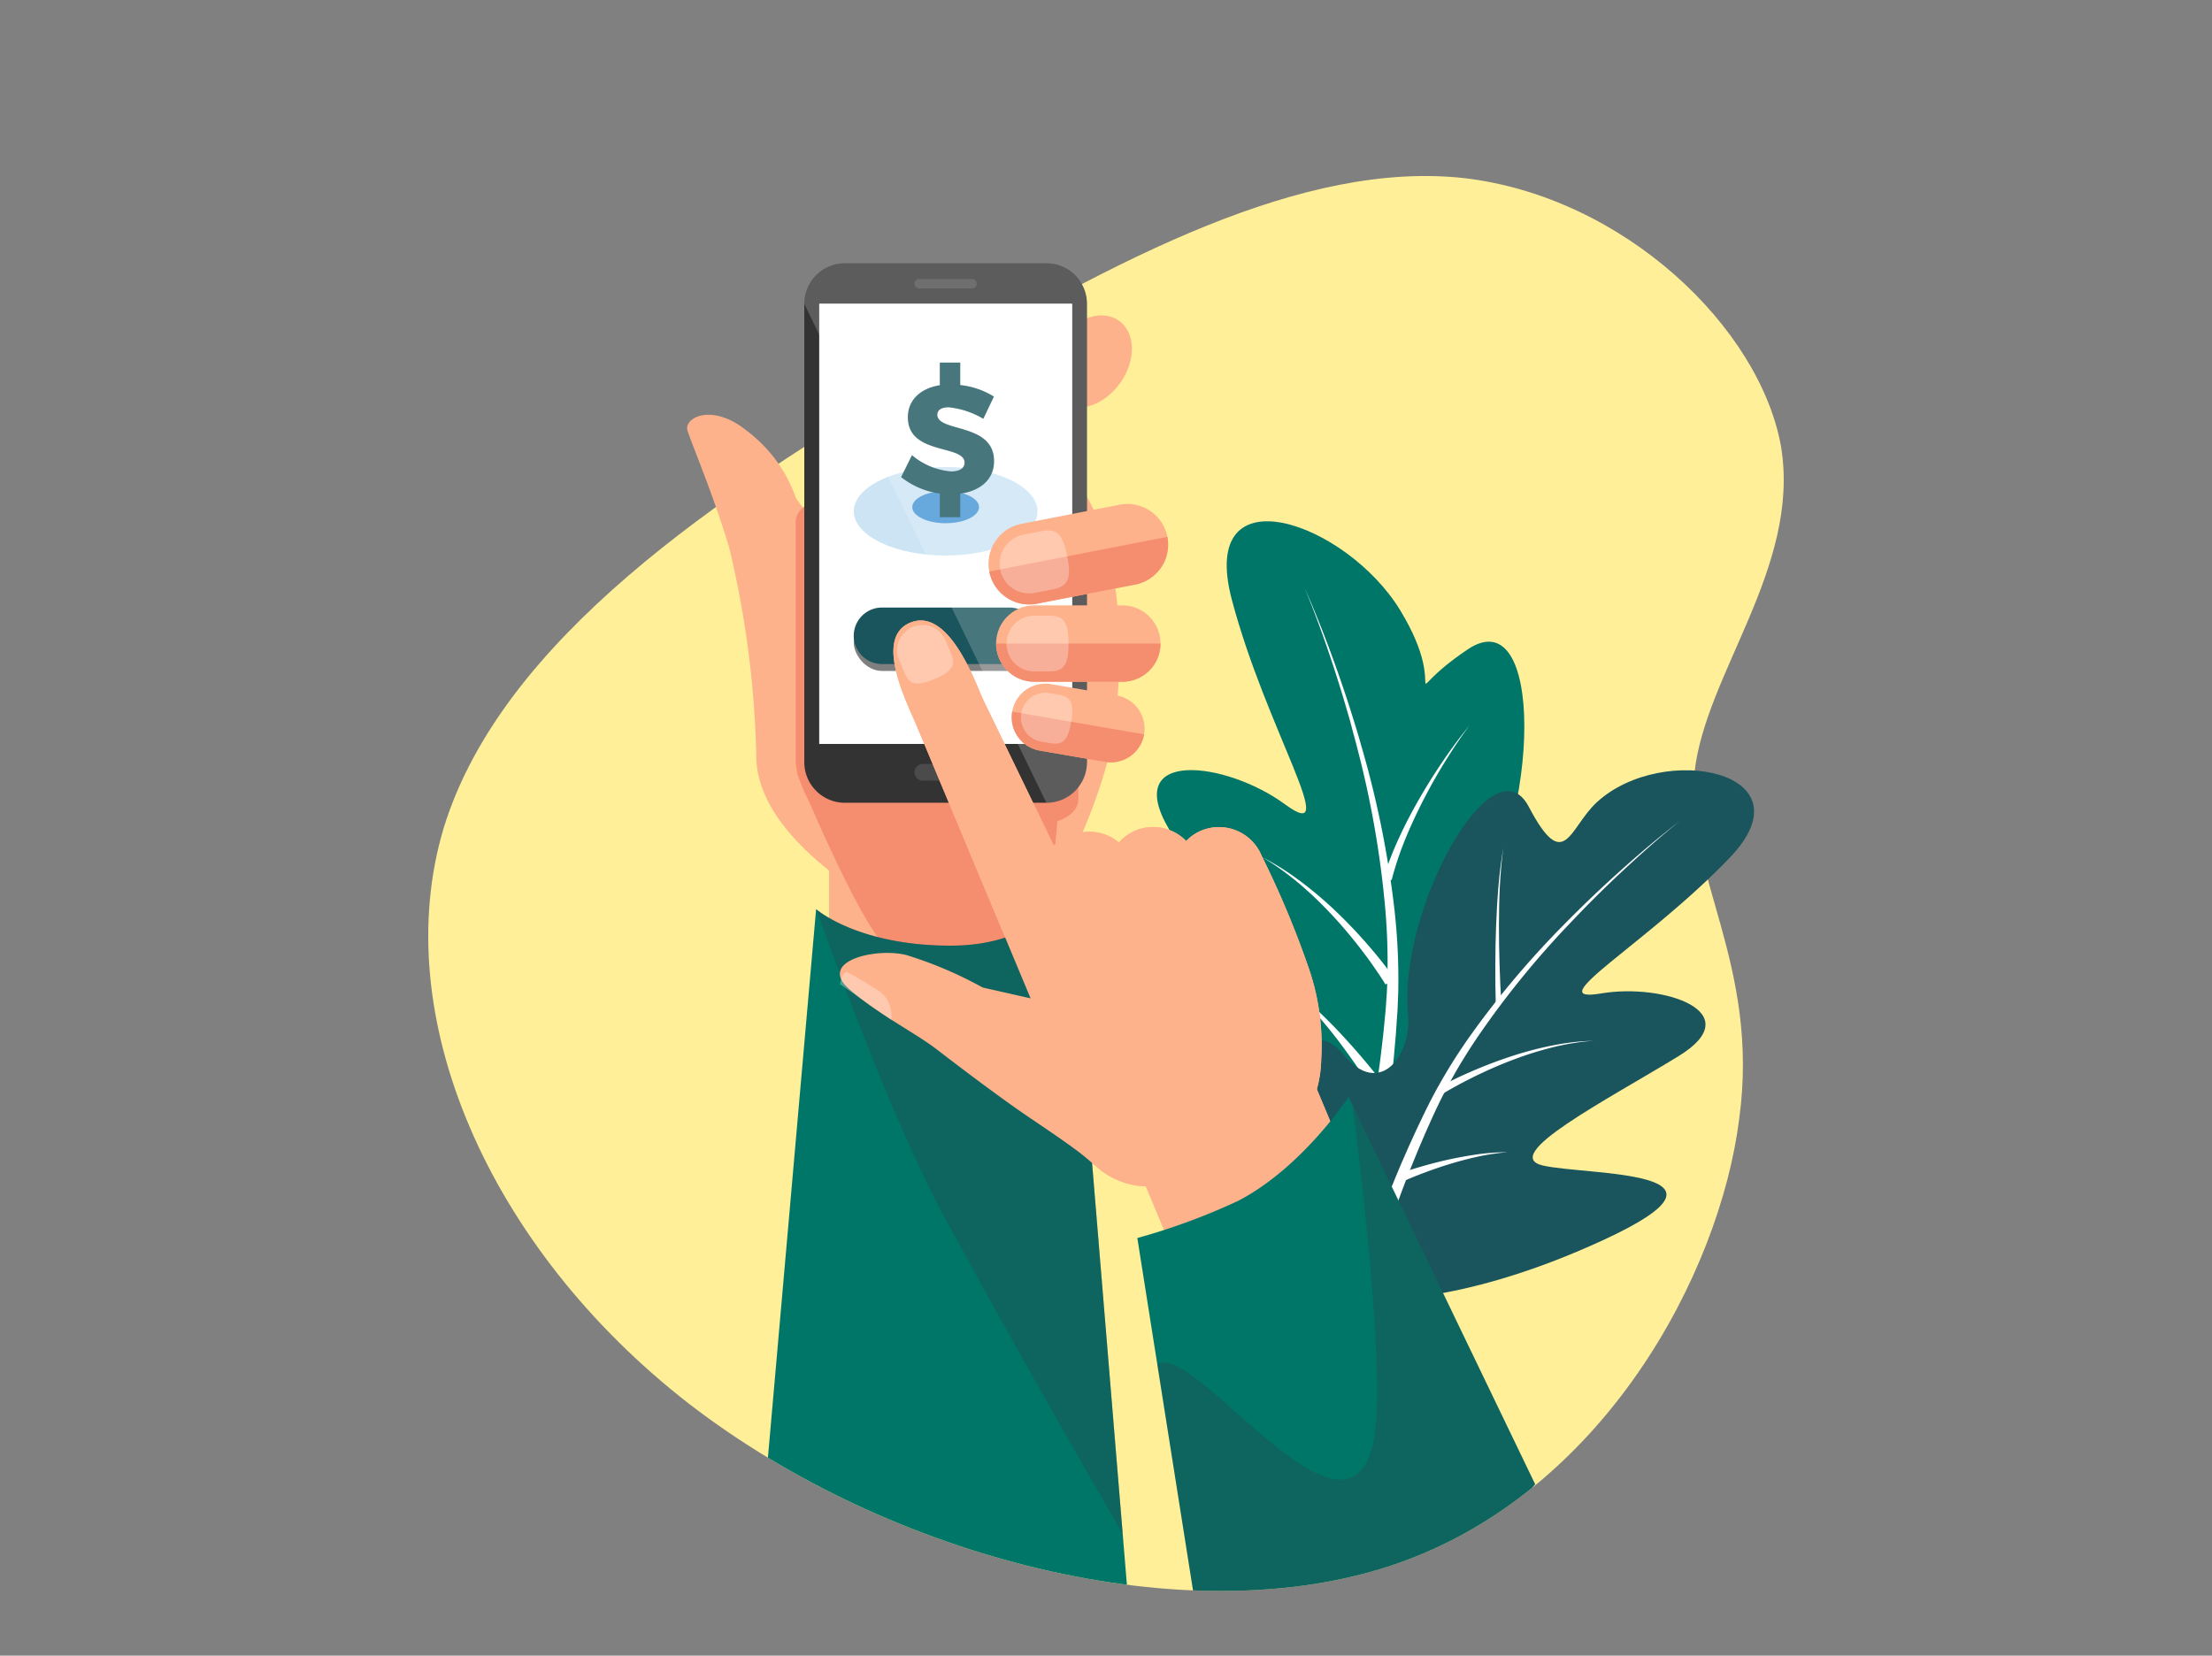 <svg xmlns="http://www.w3.org/2000/svg" xmlns:xlink="http://www.w3.org/1999/xlink" width="183" height="137" viewBox="0 0 183 137"><rect x="0" y="0" width="183" height="137" fill="#808080" stroke="none"/><defs><style>.a{fill:#225ec4;}.b{fill:#ffef98;}.c{fill:none;opacity:0.376;}.d{fill:#007668;}.e,.n,.o{fill:#fff;}.f{fill:#1a545d;}.g{fill:#feb28b;}.h{fill:#f58d6f;}.i{fill:#333;}.j{fill:#4c4b4b;}.k{opacity:0.5;}.l{fill:#7cb8e1;opacity:0.39;}.m{fill:#4192d4;}.n{opacity:0.2;}.o{opacity:0.3;}.p{clip-path:url(#a);}.q{fill:#610024;opacity:0.15;}.r{clip-path:url(#b);}.s{clip-path:url(#d);}</style><clipPath id="a"><path class="a" d="M1734.687,1114.52s3.428,3.023,11.127,3.023,9.82-4.842,9.82-4.842l4.916,59.552a95.808,95.808,0,0,1-15.357.1c-7.952-.524-14.555-11.723-14.555-11.723Z" transform="translate(-1730.637 -1112.701)"/></clipPath><clipPath id="b"><path class="b" d="M41.179-29.344c1.609,9.969-6.311,18.777-7.177,27s5.445,15.777,3.712,28.553C36.105,39.086,26.453,57.186,9.252,63.09s-41.827-.484-58.409-13.26c-16.582-12.873-25-32.134-20.295-47.717,4.826-15.583,22.77-27.488,39.352-37.361S1.7-53.058,14.945-51.606C28.186-50.057,39.447-39.217,41.179-29.344Z" transform="translate(70.746 51.778)"/></clipPath><clipPath id="d"><path class="a" d="M2090.723,1306.9s-3.815,5.84-9.134,8.6a52.984,52.984,0,0,1-8.34,3.074l4.916,31.108s4.572.822,12.773-.758,15.223-9.974,15.223-9.974Z" transform="translate(-2073.249 -1306.902)"/></clipPath></defs><g transform="translate(-1105.57 -2659.787)"><rect class="c" width="183" height="137" transform="translate(1105.57 2659.787)"/><path class="b" d="M41.179-29.344c1.609,9.969-6.311,18.777-7.177,27s5.445,15.777,3.712,28.553C36.105,39.086,26.453,57.186,9.252,63.09s-41.827-.484-58.409-13.26c-16.582-12.873-25-32.134-20.295-47.717,4.826-15.583,22.77-27.488,39.352-37.361S1.7-53.058,14.945-51.606C28.186-50.057,39.447-39.217,41.179-29.344Z" transform="translate(1211.746 2726.13)"/><g transform="translate(1196.517 2702.922)"><g transform="translate(0)"><path class="d" d="M2222.463,930.333c5.7.384,11.417-4.041,14.359-10.088s3.945-12.071-1.158-9.907-5.656-2.776-3.483-6.122c5.9-9.074,6.087-26.976-.24-22.693s-1.113,4.071-5.559-3.242-16.787-11.678-13.936-.889,9.223,20.484,4.394,16.933-13.552-4.652-9.588,2.066,10.46,15.961,6.222,14.958-18.258-8.655-8.748,3.709S2222.463,930.333,2222.463,930.333Z" transform="translate(-2201.484 -870.909)"/><g transform="translate(13.459 5.497)"><g transform="translate(3.515)"><path class="e" d="M2368.716,932.4c.48,1.064.923,2.142,1.352,3.223s.837,2.17,1.226,3.263.767,2.191,1.118,3.294c.181.551.347,1.1.521,1.657s.335,1.108.489,1.665a81.146,81.146,0,0,1,2.74,13.555,51.955,51.955,0,0,1,.308,6.906l-.036.866c-.011.289-.021.578-.045.864l-.119,1.721-.151,1.719c-.05.573-.119,1.145-.177,1.718q-.382,3.433-.985,6.847c-.207,1.137-.423,2.273-.673,3.4-.06.283-.125.566-.19.849s-.131.565-.2.848c-.137.567-.278,1.124-.442,1.7l-1.461-.349c.166-.53.324-1.088.473-1.638.075-.276.149-.552.219-.83s.144-.554.21-.832c.277-1.111.522-2.229.757-3.349q.693-3.363,1.163-6.761c.073-.566.158-1.132.223-1.7l.2-1.7.166-1.705c.031-.285.048-.568.067-.851l.059-.85a51.174,51.174,0,0,0-.117-6.822,80.407,80.407,0,0,0-2.354-13.532c-.138-.559-.3-1.114-.442-1.671s-.308-1.111-.473-1.664c-.321-1.109-.668-2.211-1.026-3.311s-.738-2.195-1.135-3.285S2369.167,933.473,2368.716,932.4Z" transform="translate(-2368.716 -932.399)"/></g><g transform="translate(10.046 11.414)"><path class="e" d="M2433.057,1072.725a26.669,26.669,0,0,1,1.3-3.368c.5-1.1,1.067-2.169,1.671-3.221s1.251-2.084,1.938-3.094,1.413-2,2.2-2.951c-.734.982-1.408,2-2.043,3.027s-1.226,2.083-1.774,3.151-1.052,2.152-1.5,3.252a25.849,25.849,0,0,0-1.113,3.349Z" transform="translate(-2433.057 -1060.091)"/></g><g transform="translate(8.997 42.002)"><path class="e" d="M2422.727,1406.62c.051-.049.093-.085.137-.125s.089-.076.133-.113c.088-.075.177-.146.266-.217.177-.144.362-.276.545-.41.372-.261.749-.513,1.14-.745.2-.116.389-.235.591-.341l.3-.164c.1-.055.2-.109.3-.158l.614-.3.627-.278a20.522,20.522,0,0,1,2.593-.911c.438-.135.89-.227,1.337-.332.222-.057.451-.088.677-.13l.678-.119-.66.181c-.219.063-.44.114-.654.191-.429.145-.861.277-1.275.449a19.542,19.542,0,0,0-2.415,1.12l-.572.323-.554.346c-.093.056-.183.117-.271.178l-.267.182c-.18.119-.35.25-.522.377-.344.254-.671.525-.988.8-.154.141-.312.28-.457.425-.074.072-.147.144-.216.217-.035.036-.072.073-.1.109s-.069.075-.092.1Z" transform="translate(-2422.727 -1402.273)"/></g><g transform="translate(2.373 33.101)"><path class="e" d="M2364.666,1311.86c-.487-.81-1.018-1.623-1.56-2.419s-1.112-1.584-1.7-2.359-1.211-1.529-1.857-2.269a29.167,29.167,0,0,0-2.083-2.119c.806.612,1.569,1.27,2.3,1.953s1.427,1.4,2.1,2.13,1.327,1.478,1.959,2.239,1.246,1.529,1.839,2.33Z" transform="translate(-2357.466 -1302.694)"/></g><g transform="translate(0 22.286)"><path class="e" d="M2344.3,1192.26c-.3-.5-.644-1-.989-1.5s-.706-.982-1.077-1.464c-.742-.963-1.53-1.9-2.371-2.8a31.2,31.2,0,0,0-2.691-2.573c-.477-.405-.977-.79-1.489-1.163s-1.051-.717-1.6-1.046c.572.3,1.132.62,1.673.964s1.066.709,1.574,1.092a32.3,32.3,0,0,1,2.886,2.455c.909.866,1.769,1.773,2.586,2.71q.612.7,1.191,1.43c.386.487.758.972,1.119,1.489Z" transform="translate(-2334.086 -1181.717)"/></g></g></g><g transform="translate(15.04 20.606)"><path class="f" d="M2356.272,1145.2c-4.5-1.857-6.95-7.389-6.58-13.106s2.211-10.685,5.163-7.11,5.625.015,5.3-3.349c-.841-8.63,7.018-22.849,9.988-17.2s3.331,1.749,5.635-.371c5.462-5.025,17.833-2.559,11,4.584s-15.876,12.123-10.662,11.241,12.332,1.573,6.41,5.194-14.863,8.21-11.2,9.046,17.647.3,5.061,6.129S2356.272,1145.2,2356.272,1145.2Z" transform="translate(-2349.656 -1101.423)"/><g transform="translate(3.038 4.209)"><g transform="translate(3.008)"><path class="e" d="M2436.136,1148.508c-1.63,1.314-3.188,2.7-4.7,4.109s-2.982,2.869-4.392,4.365a74.159,74.159,0,0,0-7.673,9.468,44.941,44.941,0,0,0-3.018,5.155c-.439.882-.837,1.789-1.241,2.691l-.583,1.361-.559,1.368q-1.1,2.743-2.018,5.535c-.3.932-.595,1.864-.86,2.8-.134.469-.265.939-.387,1.409s-.242.945-.344,1.406l-1.142-.2c.121-.492.252-.963.389-1.441s.28-.949.428-1.421c.292-.945.614-1.881.94-2.816q1-2.8,2.173-5.541l.6-1.367.621-1.359c.429-.9.851-1.8,1.321-2.693a45.847,45.847,0,0,1,3.184-5.157,75.18,75.18,0,0,1,7.95-9.369c1.45-1.472,2.958-2.9,4.508-4.287S2434.473,1149.79,2436.136,1148.508Z" transform="translate(-2409.216 -1148.508)"/></g><g transform="translate(0 24.619)"><path class="e" d="M2384.383,1432.742c-.115-.38-.253-.777-.4-1.162-.071-.194-.149-.387-.223-.58l-.237-.577q-.486-1.151-1.078-2.267a24.072,24.072,0,0,0-1.3-2.181l-.363-.528c-.124-.174-.257-.344-.385-.516l-.194-.258c-.067-.084-.138-.166-.207-.25l-.417-.5.462.468c.077.078.156.155.23.235l.219.243c.145.163.294.324.436.489l.414.5a25.186,25.186,0,0,1,1.518,2.1q.7,1.085,1.309,2.218l.3.569c.094.192.192.382.282.575.185.387.36.77.525,1.177Z" transform="translate(-2379.583 -1423.923)"/></g><g transform="translate(6.608 27.393)"><path class="e" d="M2444.691,1456.757c.742-.263,1.476-.488,2.224-.7s1.5-.4,2.261-.56,1.53-.293,2.3-.4a20.03,20.03,0,0,1,2.33-.154,19.728,19.728,0,0,0-2.292.33q-1.128.241-2.226.565t-2.163.72c-.708.261-1.417.542-2.091.844Z" transform="translate(-2444.691 -1454.948)"/></g><g transform="translate(9.917 18.174)"><path class="e" d="M2477.285,1355.707c.5-.274,1-.522,1.5-.765s1.018-.472,1.535-.692c1.034-.441,2.091-.839,3.168-1.187a29.088,29.088,0,0,1,3.3-.862c.559-.11,1.124-.2,1.69-.266s1.138-.1,1.708-.118q-.853.06-1.694.194c-.559.094-1.114.2-1.662.339a28.613,28.613,0,0,0-3.209,1c-1.044.391-2.063.831-3.057,1.311q-.745.36-1.471.748c-.481.259-.963.53-1.416.808Z" transform="translate(-2477.285 -1351.818)"/></g></g><g transform="translate(17.722 6.427)"><path class="e" d="M2524.924,1173.321c-.153,1.067-.234,2.139-.291,3.212s-.069,2.147-.074,3.22.019,2.147.051,3.22.081,2.147.149,3.216l-.465.018c-.03-1.079-.038-2.154-.034-3.23s.023-2.152.065-3.228.1-2.15.191-3.223S2524.733,1174.383,2524.924,1173.321Z" transform="translate(-2524.26 -1173.321)"/></g></g></g><g transform="translate(1162.418 2681.574)"><path class="g" d="M1996.132,583.9c1.378,1,1.406,3.312.061,5.17s-3.552,2.558-4.93,1.561-1.406-3.312-.061-5.171S1994.754,582.905,1996.132,583.9Z" transform="translate(-1960.389 -579.134)"/><path class="g" d="M1689.669,682.217s4.3,6.613,2.057,20.255c-.7,4.244-4.8,14.182-7.066,14.182s-11.5.1-15.028-2.521c-3.318-2.464-7.323-6.094-7.323-10.556a80.816,80.816,0,0,0-2.252-17.229c-1.268-4.2-2.749-7.679-3.423-9.579-.534-1.505,4.075-3.315,8.05,4.026,1.633,3.016,3.95,5.737,9.035,5.439S1689.669,682.217,1689.669,682.217Z" transform="translate(-1656.593 -662.875)"/><rect class="g" width="18.299" height="11.893" transform="translate(11.741 48.608)"/><path class="h" d="M1757.914,936.525s5.166,12.559,7.513,14.576,6.7,3.36,6.7,3.36l6.006,1.894,2.279-26.692Z" transform="translate(-1748.857 -894.401)"/><path class="g" d="M1712.334,690.7l1.985,16.062s3.116-6.084,2.164-10.12A11.741,11.741,0,0,0,1712.334,690.7Z" transform="translate(-1707.351 -676.801)"/><g transform="translate(8.981)"><path class="h" d="M1757.064,773.51c0,1.122,1.5,5.133,3.355,5.133h16.672c1.85,0,3.355-.913,3.355-2.034V753.6c0-1.122-1.506-2.035-3.355-2.035h-16.672c-1.85,0-3.355.913-3.355,2.035Z" transform="translate(-1757.064 -732.224)"/><path class="i" d="M1785.075,579.83a3.358,3.358,0,0,0,3.354-3.355V538.544a3.357,3.357,0,0,0-3.354-3.355H1768.4a3.358,3.358,0,0,0-3.355,3.355v37.931a3.358,3.358,0,0,0,3.355,3.355Z" transform="translate(-1764.334 -535.189)"/><rect class="e" width="20.912" height="36.41" transform="translate(1.949 3.354)"/><path class="j" d="M1867.03,550.1a.392.392,0,0,0,.392.394h4.365a.393.393,0,0,0,.394-.394h0a.392.392,0,0,0-.394-.392h-4.365a.392.392,0,0,0-.392.392Z" transform="translate(-1857.2 -548.407)"/><path class="j" d="M1867.03,999.4a.689.689,0,0,1,.689-.69h3.771a.69.69,0,0,1,.69.69h0a.69.69,0,0,1-.69.69h-3.771a.69.69,0,0,1-.689-.69Z" transform="translate(-1857.2 -957.28)"/><g transform="translate(1.949 3.354)"><rect class="e" width="20.912" height="36.41"/><rect class="k" width="15.205" height="4.675" rx="2.338" transform="translate(2.854 25.703)"/><path class="f" d="M1813.123,853.857h10.529a2.337,2.337,0,0,1,2.338,2.338h0a2.337,2.337,0,0,1-2.338,2.338h-10.529a2.338,2.338,0,0,1-2.338-2.338h0A2.338,2.338,0,0,1,1813.123,853.857Z" transform="translate(-1807.932 -828.726)"/><path class="l" d="M1825.99,727.462c0-2.022-3.4-3.661-7.6-3.661s-7.6,1.639-7.6,3.661,3.4,3.661,7.6,3.661S1825.99,729.484,1825.99,727.462Z" transform="translate(-1807.932 -710.295)"/><path class="m" d="M1870.456,747.371c0-.735-1.237-1.33-2.762-1.33s-2.762.6-2.762,1.33,1.237,1.33,2.762,1.33S1870.456,748.106,1870.456,747.371Z" transform="translate(-1857.237 -730.547)"/><path class="f" d="M7.951,9.537c0-3.205-4.693-2.366-4.693-3.841,0-.407.369-.61.928-.61a6.932,6.932,0,0,1,2.874.954l.878-1.844a6.585,6.585,0,0,0-2.785-.954V1.384H3.461v1.87C1.833,3.521.816,4.5.816,5.912c0,3.154,4.693,2.238,4.693,3.752,0,.471-.432.725-1.119.725A5.692,5.692,0,0,1,1.159,9.041l-.9,1.819A6.571,6.571,0,0,0,3.461,12.22v1.959H5.153V12.233C6.755,12.017,7.951,11.1,7.951,9.537Z" transform="translate(6.512 3.478)"/></g><path class="n" d="M1768.4,535.189a3.358,3.358,0,0,0-3.354,3.355l20.026,41.285a3.358,3.358,0,0,0,3.355-3.355V538.544a3.358,3.358,0,0,0-3.355-3.355Z" transform="translate(-1764.336 -535.189)"/></g><g transform="translate(24.933 19.913)"><g transform="translate(1.918 14.869)"><path class="g" d="M1967.927,928.488a2.788,2.788,0,0,1-3.224,2.275l-5.41-.933a2.788,2.788,0,0,1-2.277-3.223h0a2.788,2.788,0,0,1,3.222-2.274l5.41.932a2.793,2.793,0,0,1,2.278,3.223Z" transform="translate(-1956.975 -924.291)"/><path class="h" d="M1959.293,953.415l5.41.933a2.788,2.788,0,0,0,3.224-2.275l-10.91-1.881A2.788,2.788,0,0,0,1959.293,953.415Z" transform="translate(-1956.975 -947.877)"/><path class="o" d="M1967.889,936.9l-.724-.125a2.037,2.037,0,0,1-1.664-2.354h0a2.036,2.036,0,0,1,2.354-1.66l.724.125c1.109.191,1.3.777,1.05,2.247S1969,937.089,1967.889,936.9Z" transform="translate(-1964.712 -931.975)"/></g><g transform="translate(0.629 8.395)"><path class="g" d="M1956.159,855.027a3.158,3.158,0,0,1-3.158,3.16h-7.284a3.158,3.158,0,0,1-3.159-3.16h0a3.158,3.158,0,0,1,3.159-3.158H1953a3.159,3.159,0,0,1,3.158,3.158Z" transform="translate(-1942.559 -851.869)"/><path class="h" d="M1945.718,890.356H1953a3.158,3.158,0,0,0,3.158-3.16h-13.6A3.158,3.158,0,0,0,1945.718,890.356Z" transform="translate(-1942.559 -884.038)"/><path class="o" d="M1955.715,866.006h-1.22a2.3,2.3,0,0,1-2.307-2.308h0a2.307,2.307,0,0,1,2.307-2.307h1.22c1.275,0,1.6.617,1.6,2.307S1956.989,866.006,1955.715,866.006Z" transform="translate(-1951.328 -860.54)"/></g><path class="g" d="M1950.317,760.68a3.365,3.365,0,0,1-2.659,3.948l-8.13,1.584a3.364,3.364,0,0,1-3.946-2.661h0a3.365,3.365,0,0,1,2.659-3.947l8.129-1.584a3.366,3.366,0,0,1,3.946,2.66Z" transform="translate(-1935.52 -757.957)"/><path class="h" d="M1940.168,793.947l8.13-1.584a3.365,3.365,0,0,0,2.658-3.948l-14.734,2.871A3.364,3.364,0,0,0,1940.168,793.947Z" transform="translate(-1936.159 -785.693)"/><path class="o" d="M1950.169,787.363l-1.462.285a2.453,2.453,0,0,1-2.882-1.941h0a2.457,2.457,0,0,1,1.942-2.882l1.462-.285c1.331-.259,1.8.32,2.145,2.086S1951.5,787.1,1950.169,787.363Z" transform="translate(-1944.862 -780.289)"/></g><g transform="translate(6.619 51.624)"><g class="p"><path class="q" d="M1760.777,1088.352s6.348,19.128,12.073,29.665c7.747,14.26,15.34,27.209,15.34,27.209l.069-12.054-2.036-44.82Z" transform="translate(-1758.083 -1090.529)"/></g></g><g transform="translate(12.637 29.553)"><path class="g" d="M1827.875,883.18a3.738,3.738,0,0,0-1.261.864,3.8,3.8,0,0,0-4.183-.866,3.748,3.748,0,0,0-1.381.994,3.791,3.791,0,0,0-3.9-.6,7.128,7.128,0,0,0-1.49.846l-5.914-12.221c-.812-1.943-2.958-7.474-5.968-6.216s-.289,6.549.524,8.491l9.443,22.594-3.94-.891c-.027-.013-.053-.025-.079-.035a33.275,33.275,0,0,0-6.211-2.644c-2.483-.667-7.462.466-4.774,2.808,2.412,2.1,5.461,3.61,7.276,5.012,2.351,1.813,5.507,4.179,7.632,5.615,1.555,1.051,3.023,2.043,4.151,2.9.306.231.855.7,1.466,1.224a6.466,6.466,0,0,0,6.723,1.075l7.881-3.294c2.677-1.119,3.859-3.866,3.92-6.766a19.576,19.576,0,0,0-.984-7.357,78.024,78.024,0,0,0-3.957-9.468,3.814,3.814,0,0,0-4.976-2.062Z" transform="translate(-1797.967 -865.794)"/><rect class="g" width="16.143" height="10.492" transform="matrix(0.923, -0.386, 0.386, 0.923, 23.941, 43.543)"/><path class="o" d="M1855.421,872.373l-.438-1.047a2.082,2.082,0,0,0-2.728-1.119h0a2.083,2.083,0,0,0-1.118,2.726l.438,1.048c.444,1.062,1.072,1.121,2.48.533S1855.865,873.435,1855.421,872.373Z" transform="translate(-1846.237 -869.664)"/><path class="o" d="M1802.262,1195.422a2.593,2.593,0,0,0-.948-2.358c-.924-.6-2.248-1.379-2.664-1.566s-.636.963-.636.963Z" transform="translate(-1798.011 -1162.365)"/></g></g><g class="r" transform="translate(1141 2674.352)"><g transform="translate(28.037 36.775)"><g transform="translate(0 22.07)"><path class="d" d="M1734.687,1114.52s3.428,3.023,11.127,3.023,9.82-4.842,9.82-4.842l4.916,59.552a95.808,95.808,0,0,1-15.357.1c-7.952-.524-14.555-11.723-14.555-11.723Z" transform="translate(-1730.637 -1112.701)"/><g class="p"><path class="q" d="M1760.777,1088.352s6.348,19.128,12.073,29.665c7.747,14.26,15.34,27.209,15.34,27.209l.069-12.054-2.036-44.82Z" transform="translate(-1758.083 -1090.529)"/></g></g><g transform="translate(6.018)"><path class="g" d="M1827.875,883.18a3.738,3.738,0,0,0-1.261.864,3.8,3.8,0,0,0-4.183-.866,3.748,3.748,0,0,0-1.381.994,3.791,3.791,0,0,0-3.9-.6,7.128,7.128,0,0,0-1.49.846l-5.914-12.221c-.812-1.943-2.958-7.474-5.968-6.216s-.289,6.549.524,8.491l9.443,22.594-3.94-.891c-.027-.013-.053-.025-.079-.035a33.275,33.275,0,0,0-6.211-2.644c-2.483-.667-7.462.466-4.774,2.808,2.412,2.1,5.461,3.61,7.276,5.012,2.351,1.813,5.507,4.179,7.632,5.615,1.555,1.051,3.023,2.043,4.151,2.9.306.231.855.7,1.466,1.224a6.466,6.466,0,0,0,6.723,1.075l7.881-3.294c2.677-1.119,3.859-3.866,3.92-6.766a19.576,19.576,0,0,0-.984-7.357,78.024,78.024,0,0,0-3.957-9.468,3.814,3.814,0,0,0-4.976-2.062Z" transform="translate(-1797.967 -865.794)"/><rect class="g" width="16.143" height="10.492" transform="matrix(0.923, -0.386, 0.386, 0.923, 23.941, 43.543)"/><path class="o" d="M1855.421,872.373l-.438-1.047a2.082,2.082,0,0,0-2.728-1.119h0a2.083,2.083,0,0,0-1.118,2.726l.438,1.048c.444,1.062,1.072,1.121,2.48.533S1855.865,873.435,1855.421,872.373Z" transform="translate(-1846.237 -869.664)"/><path class="o" d="M1802.262,1195.422a2.593,2.593,0,0,0-.948-2.358c-.924-.6-2.248-1.379-2.664-1.566s-.636.963-.636.963Z" transform="translate(-1798.011 -1162.365)"/><g transform="translate(24.607 39.431)"><path class="d" d="M2090.723,1306.9s-3.815,5.84-9.134,8.6a52.984,52.984,0,0,1-8.34,3.074l4.916,31.108s4.572.822,12.773-.758,15.223-9.974,15.223-9.974Z" transform="translate(-2073.249 -1306.902)"/><g class="s"><path class="q" d="M2096.6,1268.2s3.654,25.911,2.257,32.083c-2.667,11.777-19.156-15.263-18.5-3.708a154.294,154.294,0,0,1-.41,21.929l41.023-4.443,4.781-13.786Z" transform="translate(-2079.342 -1271.659)"/></g></g></g></g></g></g></svg>